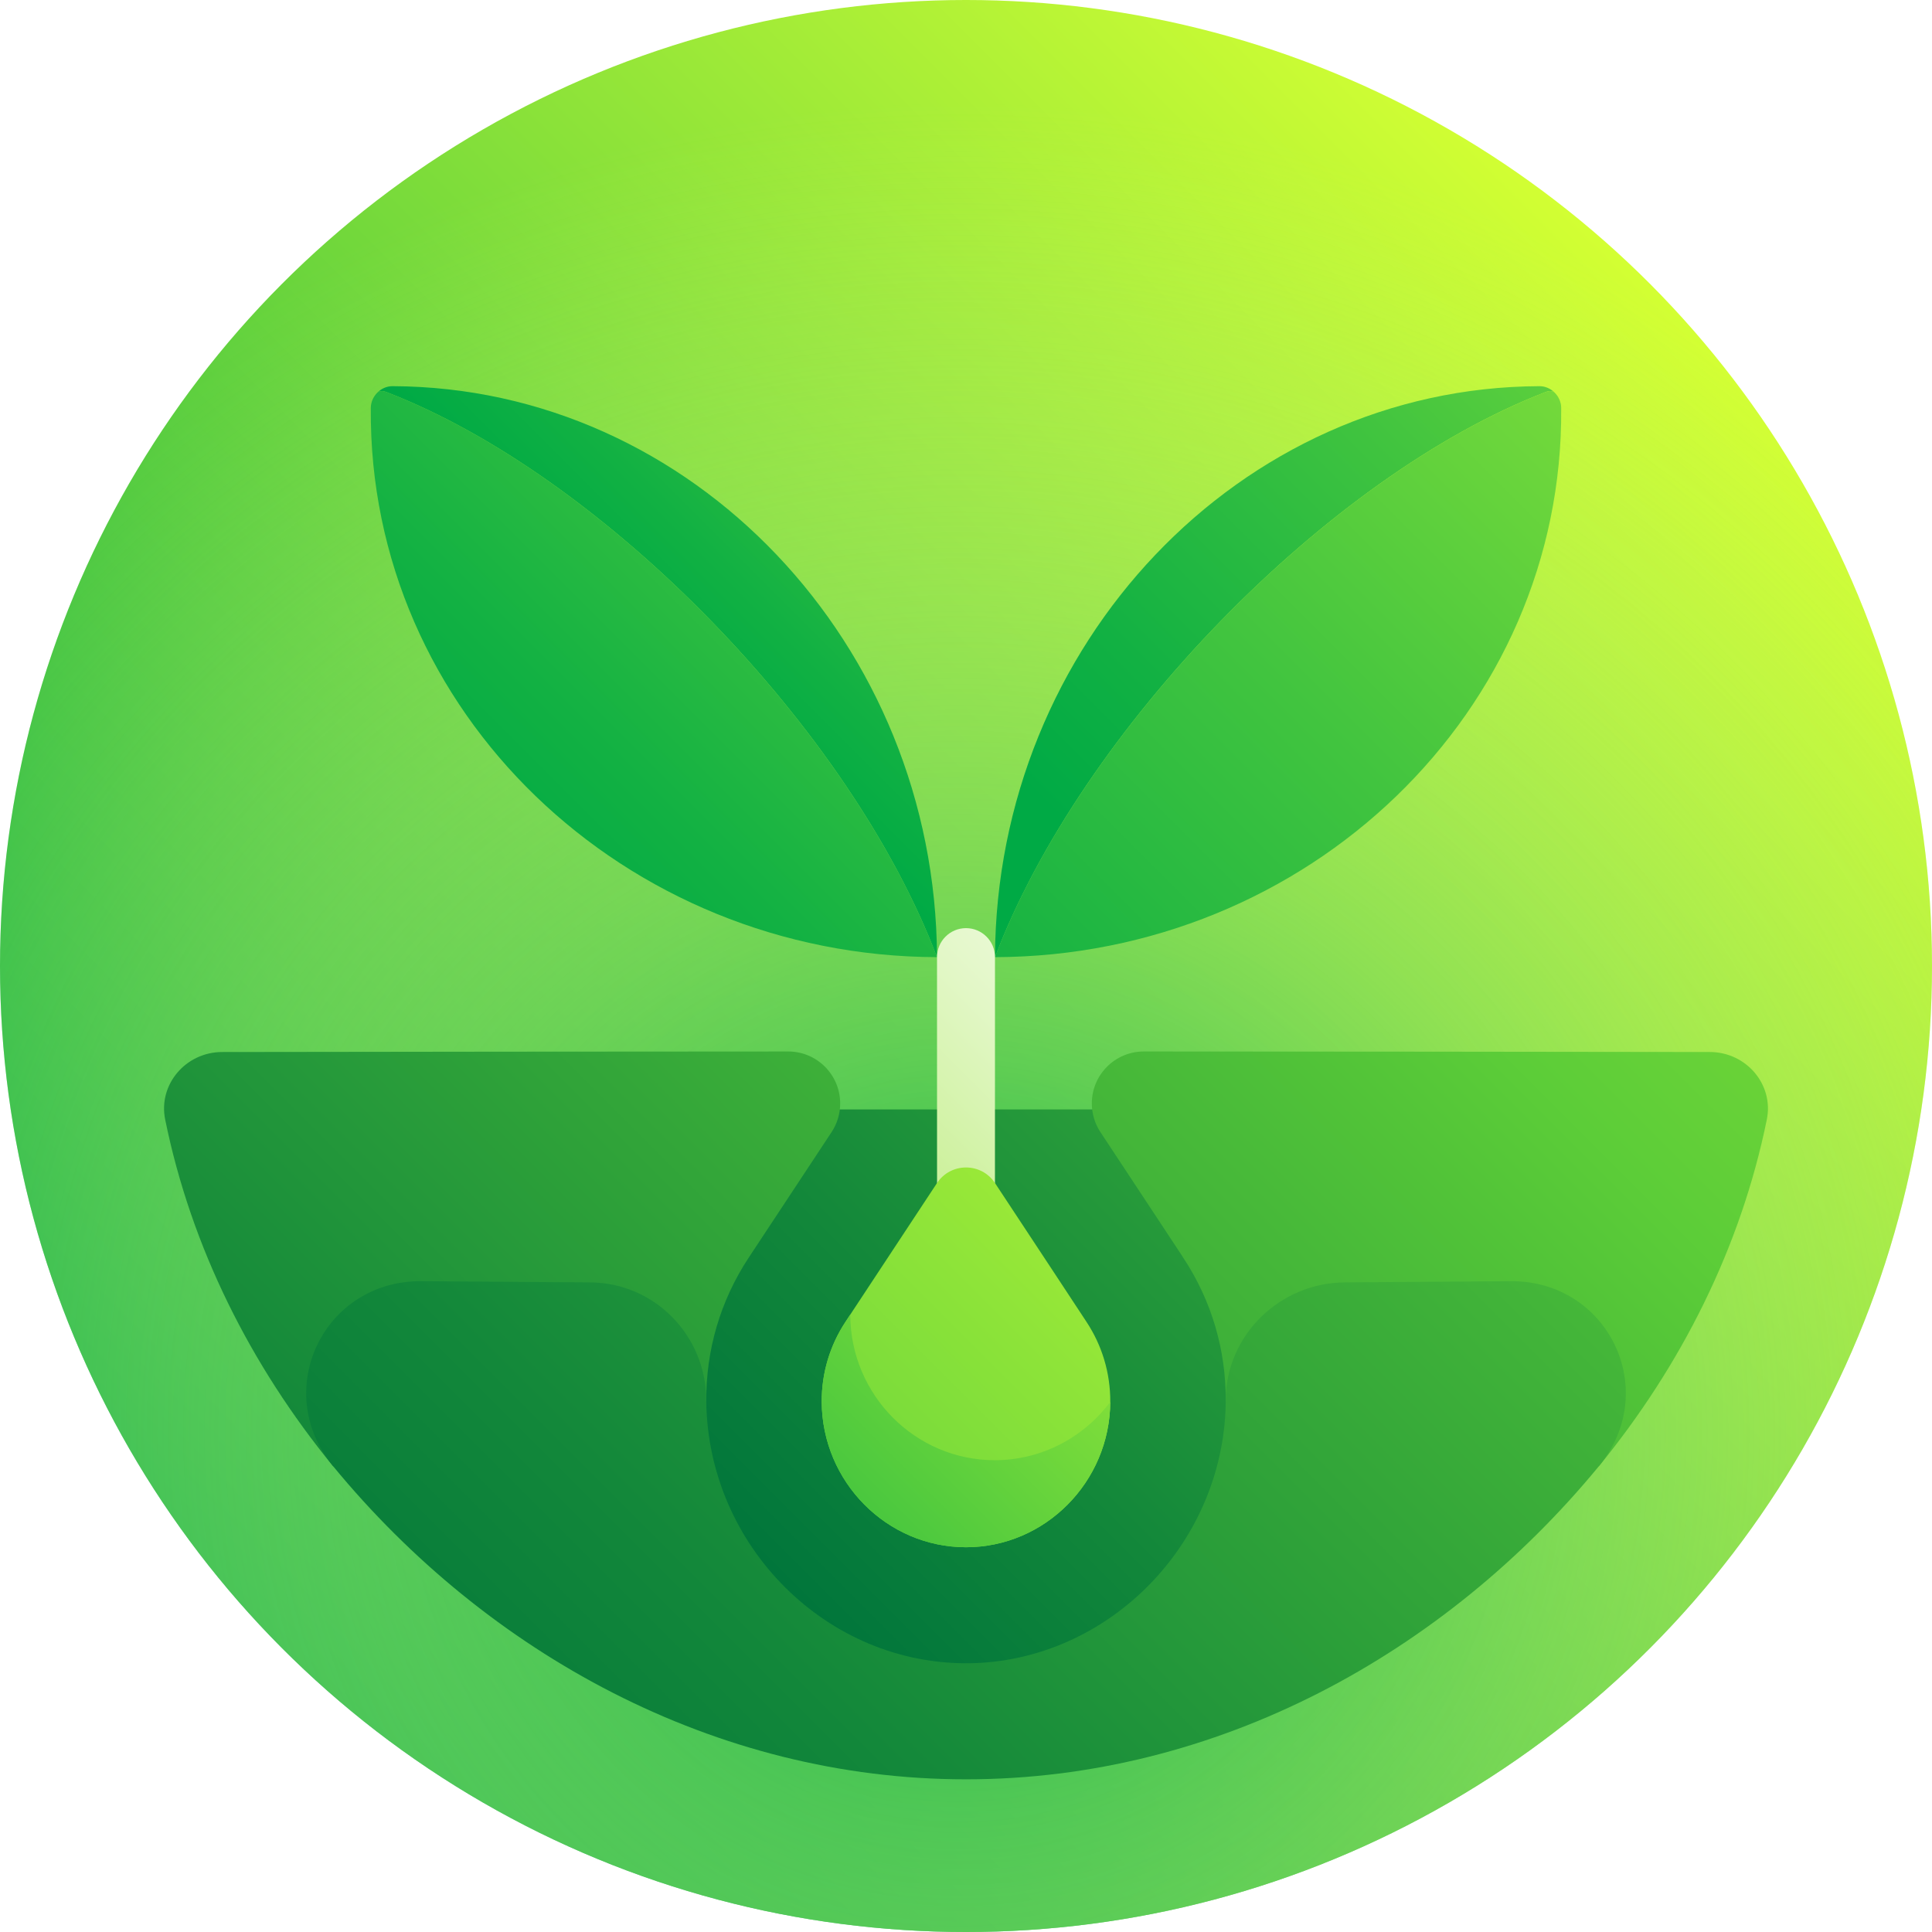<?xml version="1.0" encoding="UTF-8"?> <svg xmlns="http://www.w3.org/2000/svg" xmlns:xlink="http://www.w3.org/1999/xlink" xmlns:svgjs="http://svgjs.com/svgjs" version="1.1" width="512" height="512" x="0" y="0" viewBox="0 0 512 512" style="enable-background:new 0 0 512 512" xml:space="preserve"><defs><linearGradient id="SVGID_1_" gradientUnits="userSpaceOnUse" x1="74.98" x2="437.019" y1="437.019" y2="74.981"><stop offset="0" stop-color="#00aa45"></stop><stop offset="1" stop-color="#d3ff33"></stop></linearGradient><radialGradient id="SVGID_2_" cx="253.971" cy="379.718" gradientUnits="userSpaceOnUse" r="368.349"><stop offset="0" stop-color="#00aa45"></stop><stop offset=".096" stop-color="#24b74e" stop-opacity=".9"></stop><stop offset=".268" stop-color="#5ecc5d" stop-opacity=".721"></stop><stop offset=".434" stop-color="#8fde69" stop-opacity=".547"></stop><stop offset=".59" stop-color="#b5ec73" stop-opacity=".384"></stop><stop offset=".734" stop-color="#d0f679" stop-opacity=".234"></stop><stop offset=".861" stop-color="#e0fc7e" stop-opacity=".101"></stop><stop offset=".958" stop-color="#e6fe7f" stop-opacity="0"></stop></radialGradient><linearGradient id="SVGID_3_" gradientUnits="userSpaceOnUse" x1="274.397" x2="530.499" xlink:href="#lg1" y1="210.842" y2="-45.26"></linearGradient><linearGradient id="SVGID_4_" gradientUnits="userSpaceOnUse" x1="224.884" x2="555.666" xlink:href="#lg1" y1="309.668" y2="-21.114"></linearGradient><linearGradient id="SVGID_5_" gradientUnits="userSpaceOnUse" x1="177.2" x2="344.408" xlink:href="#lg1" y1="175.809" y2="8.601"></linearGradient><linearGradient id="SVGID_6_" gradientUnits="userSpaceOnUse" x1="127.975" x2="367.815" xlink:href="#lg1" y1="225.035" y2="-14.805"></linearGradient><linearGradient id="SVGID_7_" gradientUnits="userSpaceOnUse" x1="176.246" x2="394.041" y1="394.3" y2="176.506"><stop offset="0" stop-color="#00753b"></stop><stop offset=".249" stop-color="#12873a"></stop><stop offset=".747" stop-color="#41b339"></stop><stop offset="1" stop-color="#5bcc38"></stop></linearGradient><linearGradient id="SVGID_8_" gradientUnits="userSpaceOnUse" x1="172.73" x2="326.512" y1="382.25" y2="228.469"><stop offset="0" stop-color="#95e12e"></stop><stop offset=".356" stop-color="#c0ed83"></stop><stop offset=".664" stop-color="#e2f7c6"></stop><stop offset=".886" stop-color="#f7fdef"></stop><stop offset="1" stop-color="#fff"></stop></linearGradient><linearGradient id="SVGID_9_" gradientUnits="userSpaceOnUse" x1="141.739" x2="673.878" xlink:href="#lg2" y1="552.442" y2="20.304"></linearGradient><linearGradient id="SVGID_10_" gradientUnits="userSpaceOnUse" x1="1.629" x2="539.44" xlink:href="#lg2" y1="443.237" y2="-94.575"></linearGradient><linearGradient id="SVGID_11_" gradientUnits="userSpaceOnUse" x1="22.947" x2="369.188" xlink:href="#lg1" y1="598.671" y2="252.431"></linearGradient><linearGradient id="SVGID_12_" gradientUnits="userSpaceOnUse" x1="151.483" x2="343.084" xlink:href="#lg1" y1="476.202" y2="284.6"></linearGradient><linearGradient id="SVGID_13_" gradientUnits="userSpaceOnUse" x1="122.85" x2="705.994" xlink:href="#lg2" y1="503.147" y2="-79.997"></linearGradient></defs><g><linearGradient id="SVGID_1_" gradientUnits="userSpaceOnUse" x1="74.98" x2="437.019" y1="437.019" y2="74.981"><stop offset="0" stop-color="#00aa45"></stop><stop offset="1" stop-color="#d3ff33"></stop></linearGradient><radialGradient id="SVGID_2_" cx="253.971" cy="379.718" gradientUnits="userSpaceOnUse" r="368.349"><stop offset="0" stop-color="#00aa45"></stop><stop offset=".096" stop-color="#24b74e" stop-opacity=".9"></stop><stop offset=".268" stop-color="#5ecc5d" stop-opacity=".721"></stop><stop offset=".434" stop-color="#8fde69" stop-opacity=".547"></stop><stop offset=".59" stop-color="#b5ec73" stop-opacity=".384"></stop><stop offset=".734" stop-color="#d0f679" stop-opacity=".234"></stop><stop offset=".861" stop-color="#e0fc7e" stop-opacity=".101"></stop><stop offset=".958" stop-color="#e6fe7f" stop-opacity="0"></stop></radialGradient><linearGradient id="lg1"><stop offset="0" stop-color="#00aa45"></stop><stop offset=".121" stop-color="#12b143"></stop><stop offset=".365" stop-color="#41c43f"></stop><stop offset=".705" stop-color="#8ce339"></stop><stop offset="1" stop-color="#d3ff33"></stop></linearGradient><linearGradient id="SVGID_3_" gradientUnits="userSpaceOnUse" x1="274.397" x2="530.499" xlink:href="#lg1" y1="210.842" y2="-45.26"></linearGradient><linearGradient id="SVGID_4_" gradientUnits="userSpaceOnUse" x1="224.884" x2="555.666" xlink:href="#lg1" y1="309.668" y2="-21.114"></linearGradient><linearGradient id="SVGID_5_" gradientUnits="userSpaceOnUse" x1="177.2" x2="344.408" xlink:href="#lg1" y1="175.809" y2="8.601"></linearGradient><linearGradient id="SVGID_6_" gradientUnits="userSpaceOnUse" x1="127.975" x2="367.815" xlink:href="#lg1" y1="225.035" y2="-14.805"></linearGradient><linearGradient id="SVGID_7_" gradientUnits="userSpaceOnUse" x1="176.246" x2="394.041" y1="394.3" y2="176.506"><stop offset="0" stop-color="#00753b"></stop><stop offset=".249" stop-color="#12873a"></stop><stop offset=".747" stop-color="#41b339"></stop><stop offset="1" stop-color="#5bcc38"></stop></linearGradient><linearGradient id="SVGID_8_" gradientUnits="userSpaceOnUse" x1="172.73" x2="326.512" y1="382.25" y2="228.469"><stop offset="0" stop-color="#95e12e"></stop><stop offset=".356" stop-color="#c0ed83"></stop><stop offset=".664" stop-color="#e2f7c6"></stop><stop offset=".886" stop-color="#f7fdef"></stop><stop offset="1" stop-color="#fff"></stop></linearGradient><linearGradient id="lg2"><stop offset="0" stop-color="#00753b"></stop><stop offset=".123" stop-color="#12873a"></stop><stop offset=".37" stop-color="#41b339"></stop><stop offset=".5" stop-color="#5ccd38"></stop><stop offset=".779" stop-color="#9de835"></stop><stop offset="1" stop-color="#d3ff33"></stop></linearGradient><linearGradient id="SVGID_9_" gradientUnits="userSpaceOnUse" x1="141.739" x2="673.878" xlink:href="#lg2" y1="552.442" y2="20.304"></linearGradient><linearGradient id="SVGID_10_" gradientUnits="userSpaceOnUse" x1="1.629" x2="539.44" xlink:href="#lg2" y1="443.237" y2="-94.575"></linearGradient><linearGradient id="SVGID_11_" gradientUnits="userSpaceOnUse" x1="22.947" x2="369.188" xlink:href="#lg1" y1="598.671" y2="252.431"></linearGradient><linearGradient id="SVGID_12_" gradientUnits="userSpaceOnUse" x1="151.483" x2="343.084" xlink:href="#lg1" y1="476.202" y2="284.6"></linearGradient><linearGradient id="SVGID_13_" gradientUnits="userSpaceOnUse" x1="122.85" x2="705.994" xlink:href="#lg2" y1="503.147" y2="-79.997"></linearGradient><g><circle cx="256" cy="256" fill="url(&quot;#SVGID_1_&quot;)" r="256" data-original="url(#SVGID_1_)"></circle><circle cx="256" cy="256" fill="url(&quot;#SVGID_2_&quot;)" r="256" data-original="url(#SVGID_2_)"></circle><path d="m409.549 103.916c1.117-.431 1.978-.345 2.454.132-1.053-1.053-2.487-1.714-4.027-1.706-79.437.264-143.924 68.462-144.294 151.313 22.868-60.282 88.178-127.479 145.867-149.739z" fill="url(&quot;#SVGID_3_&quot;)" data-original="url(#SVGID_3_)"></path><path d="m412.003 104.048c-.479-.478-1.337-.563-2.454-.132-57.69 22.259-122.998 89.456-145.867 149.739 82.862-.229 150.746-65.034 150.051-145.554-.006-1.556-.678-3-1.73-4.053z" fill="url(&quot;#SVGID_4_&quot;)" data-original="url(#SVGID_4_)"></path><path d="m102.452 103.916c57.689 22.259 122.997 89.456 145.867 149.739-.368-82.852-64.858-151.047-144.295-151.313-1.539-.009-2.975.654-4.026 1.706.476-.477 1.336-.562 2.454-.132z" fill="url(&quot;#SVGID_5_&quot;)" data-original="url(#SVGID_5_)"></path><path d="m102.452 103.916c-1.118-.432-1.977-.345-2.454.132-1.052 1.053-1.722 2.496-1.73 4.052-.697 80.52 67.192 145.324 150.051 145.554-22.87-60.281-88.179-127.478-145.867-149.738z" fill="url(&quot;#SVGID_6_&quot;)" data-original="url(#SVGID_6_)"></path><path d="m89.823 293.896c21.567 70.318 89.646 154.738 166.177 154.899 76.531-.161 144.609-84.581 166.177-154.899-110.784.165-221.57.165-332.354 0z" fill="url(&quot;#SVGID_7_&quot;)" data-original="url(#SVGID_7_)"></path><path d="m256 245.966c-4.24 0-7.679 3.443-7.682 7.688-.011 31.283-.006 62.567.015 93.851 5.111.003 10.223.003 15.333 0 .021-31.284.026-62.567.015-93.851-.001-4.244-3.441-7.688-7.681-7.688z" fill="url(&quot;#SVGID_8_&quot;)" data-original="url(#SVGID_8_)"></path><path d="m453.137 278.793c-50.003-.075-100.007-.122-150.01-.14-7.612-.004-13.781 6.162-13.783 13.771 0 2.703.792 5.345 2.281 7.597 7.139 10.802 14.264 21.595 21.36 32.369.222.333.428.664.634.993 7.457 11.287 11.325 24.414 11.209 37.989 33.054 5.966 66.029 11.733 98.897 17.198 21.801-26.661 37.601-57.955 44.504-91.892 1.888-9.251-5.426-17.861-15.092-17.885z" fill="url(&quot;#SVGID_9_&quot;)" data-original="url(#SVGID_9_)"></path><path d="m208.874 278.654c-50.004.018-100.007.065-150.011.14-9.666.023-16.976 8.633-15.09 17.886 6.905 33.936 22.703 65.231 44.504 91.892 32.868-5.466 65.842-11.232 98.897-17.198-.115-13.558 3.74-26.676 11.168-37.972 7.319-11.11 14.669-22.239 22.034-33.38 1.489-2.253 2.283-4.895 2.282-7.597-.003-7.609-6.173-13.776-13.784-13.771z" fill="url(&quot;#SVGID_10_&quot;)" data-original="url(#SVGID_10_)"></path><path d="m287.982 350.387c.011.004-14.803-22.497-24.294-36.857-3.642-5.516-11.734-5.512-15.379.003-8.123 12.294-16.23 24.582-24.301 36.854-3.977 6.06-6.284 13.321-6.246 21.14.123 21.203 17.267 38.503 38.237 38.506 20.969-.002 38.113-17.303 38.237-38.506.038-7.819-2.267-15.08-6.254-21.14z" fill="url(&quot;#SVGID_11_&quot;)" data-original="url(#SVGID_11_)"></path><path d="m263.632 386.967c-21.051.017-38.219-17.256-38.296-38.466 0-.047.004-.092.005-.138-.444.675-.888 1.35-1.332 2.024-3.977 6.06-6.284 13.321-6.246 21.14.123 21.203 17.267 38.503 38.237 38.506 20.969-.002 38.113-17.303 38.237-38.505-7.023 9.351-18.126 15.429-30.605 15.439z" fill="url(&quot;#SVGID_12_&quot;)" data-original="url(#SVGID_12_)"></path><path d="m356.399 339.848c-17.199.094-31.523 13.982-31.57 31.171-.008 2.172-.115 4.355-.329 6.546-3.468 34.957-32.901 62.635-67.4 63.209-37.885.606-69.512-31.025-69.927-69.4-.001-.11-.002-.22-.002-.329-.055-17.067-13.669-31.099-30.745-31.191-14.939-.088-29.878-.195-44.817-.323-25.804-.161-39.883 28.913-23.326 49.036 40.768 49.554 101.191 83.007 167.717 82.967 66.528.039 126.947-33.413 167.717-82.967 16.559-20.123 2.477-49.196-23.326-49.036-14.664.124-29.328.23-43.992.317z" fill="url(&quot;#SVGID_13_&quot;)" data-original="url(#SVGID_13_)"></path></g></g></svg> 